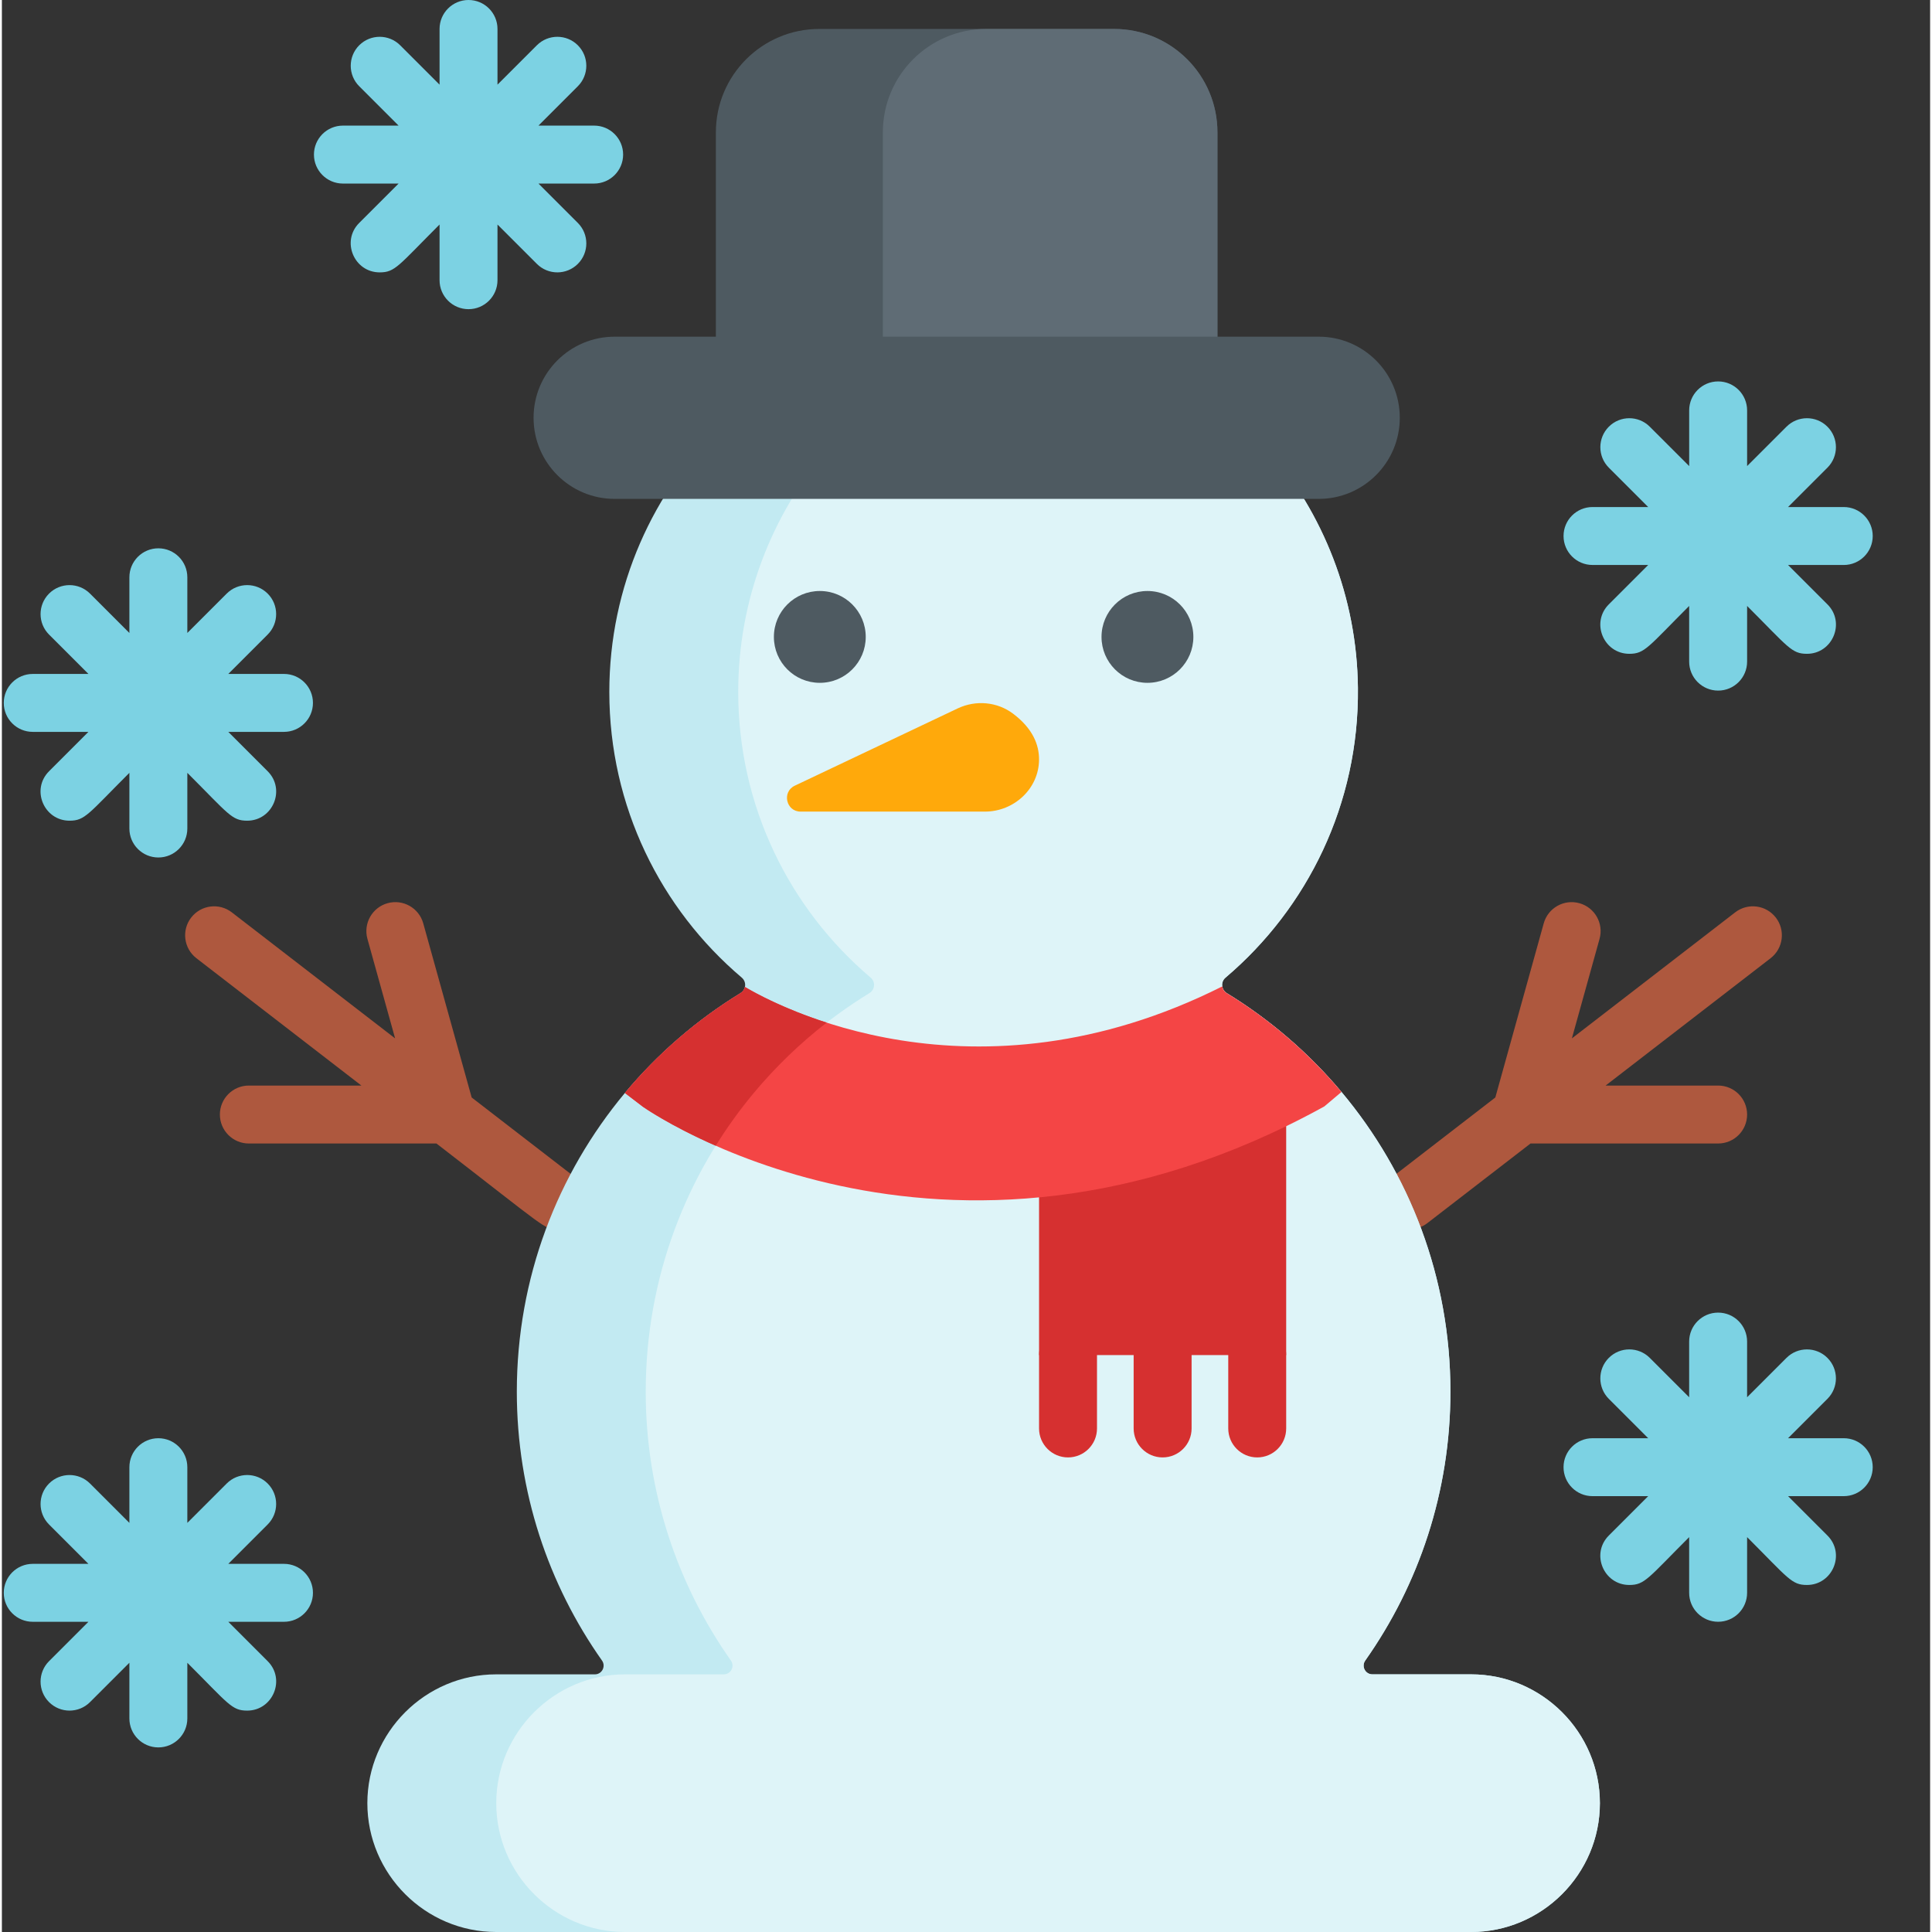 <svg xmlns="http://www.w3.org/2000/svg" version="1.1" xmlns:xlink="http://www.w3.org/1999/xlink" xmlns:svgjs="http://svgjs.com/svgjs" width="30" height="30" x="0" y="0" viewBox="0 0 511 512" xml:space="preserve" class=""><rect x="0" y="0" width="511" height="512" fill="#333333" stroke="none"/><g><path d="m151.895 311.992-27.398-21.148-12.832-46.148c-1.133-4.082-5.367-6.477-9.453-5.34-4.082 1.137-6.473 5.371-5.34 9.453l7.336 26.375-43.277-33.402c-3.355-2.59-8.18-1.969-10.77 1.387s-1.969 8.176 1.387 10.77l43.727 33.746h-29.824c-4.242 0-7.68 3.438-7.68 7.676 0 4.242 3.438 7.68 7.68 7.68h49.715c29.633 22.871 28.496 22.707 32.035 22.707 7.285 0 10.492-9.281 4.695-13.754zm0 0" fill="#ae583e" data-original="#ae583e"></path><path d="m470.109 243.168c-2.59-3.355-7.41-3.977-10.766-1.387l-43.277 33.402 7.332-26.375c1.137-4.082-1.254-8.316-5.34-9.449-4.086-1.141-8.316 1.254-9.453 5.34l-12.828 46.145-27.398 21.148c-5.801 4.477-2.586 13.754 4.695 13.754 1.637 0 3.285-.52 4.684-1.598l27.348-21.109h49.719c4.238 0 7.676-3.434 7.676-7.676 0-4.242-3.438-7.676-7.676-7.676h-29.824l43.727-33.75c3.352-2.59 3.977-7.414 1.383-10.77zm0 0" fill="#ae583e" data-original="#ae583e"></path><path d="m423.488 477.859c0 18.777-15.363 34.141-34.141 34.141h-258.355c-9.383 0-17.926-3.836-24.113-10.027-6.191-6.188-10.027-14.73-10.027-24.113 0-18.777 15.367-34.141 34.141-34.141h26.156c1.883 0 2.977-2.129 1.883-3.664-14.211-20.148-22.57-44.723-22.57-71.254 0-30.113 10.758-57.699 28.637-79.148 8.684-10.406 19.047-19.375 30.66-26.477.629-.379 1.016-.98 1.156-1.621.191-.871-.086-1.832-.844-2.477-21.465-18.195-35.094-45.355-35.094-75.703 0-56.066 46.512-101.27 103.055-99.125 4.488.176 8.898.645 13.215 1.398 46.266 8.074 81.598 48.488 82.117 96.625.332 30.789-13.367 58.387-35.086 76.809-.723.605-1.008 1.5-.867 2.332.102.703.504 1.355 1.172 1.766 11.508 7.039 21.789 15.902 30.426 26.195 18.02 21.484 28.871 49.188 28.871 79.43 0 26.527-8.359 51.102-22.57 71.25-1.094 1.539 0 3.664 1.883 3.664h26.156c9.383 0 17.926 3.84 24.113 10.027 6.191 6.188 10.027 14.73 10.027 24.113zm0 0" fill="#c2eaf2" data-original="#c2eaf2" class=""></path><path d="m423.488 477.859c0 18.777-15.363 34.141-34.141 34.141h-224.195c-9.383 0-17.926-3.836-24.113-10.027-6.191-6.188-10.027-14.73-10.027-24.113 0-18.777 15.367-34.141 34.141-34.141h26.156c1.883 0 2.977-2.129 1.883-3.664-14.211-20.148-22.57-44.723-22.57-71.254 0-30.113 10.758-57.699 28.637-79.148 8.684-10.406 19.047-19.375 30.66-26.477.625-.379 1.016-.98 1.156-1.621.191-.871-.086-1.832-.844-2.477-21.465-18.195-35.094-45.355-35.094-75.703 0-48.957 35.469-89.629 82.109-97.727 46.266 8.074 81.598 48.488 82.117 96.625.332 30.789-13.367 58.387-35.086 76.809-.719.605-1.008 1.5-.867 2.332.105.703.504 1.355 1.172 1.766 11.508 7.039 21.789 15.902 30.426 26.195 18.02 21.484 28.871 49.188 28.871 79.43 0 26.527-8.359 51.102-22.57 71.25-1.094 1.539 0 3.664 1.883 3.664h26.156c9.387 0 17.926 3.84 24.113 10.027 6.191 6.188 10.027 14.73 10.027 24.113zm0 0" fill="#def4f8" data-original="#def4f8" class=""></path><path d="m228.93 168.789c0 6.719-5.449 12.168-12.172 12.168-6.719 0-12.168-5.449-12.168-12.168 0-6.723 5.449-12.168 12.168-12.168 6.723 0 12.172 5.445 12.172 12.168zm0 0" fill="#4e5a61" data-original="#4e5a61" class=""></path><path d="m315.754 168.789c0 6.719-5.449 12.168-12.172 12.168-6.719 0-12.168-5.449-12.168-12.168 0-6.723 5.449-12.168 12.168-12.168 6.723 0 12.172 5.445 12.172 12.168zm0 0" fill="#4e5a61" data-original="#4e5a61" class=""></path><path d="m340.352 306.25v52.855h-65.492v-61.016l65.492-8.328zm0 0" fill="#d63030" data-original="#d63030"></path><path d="m253.312 187.73-43.188 20.488c-3.477 1.648-2.301 6.867 1.547 6.867h48.844c7.688 0 14.281-6.051 14.344-13.738.031-3.957-1.652-8.27-6.875-12.207-4.219-3.18-9.895-3.672-14.672-1.41zm0 0" fill="#ffa90b" data-original="#ffa90b"></path><path d="m355.008 289.375-4.559 3.848c-101.598 55.938-180.555.086-180.555.086l-4.793-3.656c8.68-10.406 19.047-19.375 30.66-26.473.625-.383 1.016-.984 1.156-1.625 8.082 4.809 60.449 33.031 126.492-.141.105.703.504 1.355 1.172 1.766 11.512 7.039 21.789 15.902 30.426 26.195zm0 0" fill="#f44545" data-original="#f44545"></path><path d="m196.914 261.555c-.137.641-.527 1.242-1.152 1.621-11.617 7.102-21.98 16.07-30.66 26.477l4.789 3.656s6.91 4.887 19.281 10.328c3.039-4.906 6.406-9.574 10.086-13.984 5.746-6.883 12.223-13.145 19.316-18.648-11.371-3.652-18.969-7.852-21.66-9.449zm0 0" fill="#d63030" data-original="#d63030"></path><path d="m322.137 35.074v75.645h-132.922v-75.645c0-15.129 12.273-27.402 27.402-27.402h78.121c15.137 0 27.398 12.273 27.398 27.402zm0 0" fill="#4e5a61" data-original="#4e5a61" class=""></path><path d="m322.137 35.074v75.645h-88.672v-75.645c0-15.129 12.273-27.402 27.402-27.402h33.871c15.137 0 27.398 12.273 27.398 27.402zm0 0" fill="#5f6c75" data-original="#5f6c75"></path><path d="m282.539 386.23c-4.242 0-7.68-3.438-7.68-7.676v-19.449c0-4.242 3.438-7.676 7.68-7.676 4.238 0 7.676 3.434 7.676 7.676v19.449c0 4.238-3.438 7.676-7.676 7.676zm0 0" fill="#d63030" data-original="#d63030"></path><path d="m332.676 386.23c-4.242 0-7.676-3.438-7.676-7.676v-19.449c0-4.242 3.434-7.676 7.676-7.676 4.238 0 7.676 3.434 7.676 7.676v19.449c0 4.238-3.438 7.676-7.676 7.676zm0 0" fill="#d63030" data-original="#d63030"></path><path d="m307.605 386.23c-4.238 0-7.676-3.438-7.676-7.676v-19.449c0-4.242 3.438-7.676 7.676-7.676 4.242 0 7.68 3.434 7.68 7.676v19.449c0 4.238-3.438 7.676-7.68 7.676zm0 0" fill="#d63030" data-original="#d63030"></path><g fill="#7cd2e3"><path d="m156.953 33.289h-14.754l10.434-10.434c2.996-3 2.996-7.859 0-10.855-3-2.996-7.859-2.996-10.859 0l-10.434 10.434v-14.758c0-4.238-3.438-7.676-7.676-7.676-4.238 0-7.676 3.438-7.676 7.676v14.758l-10.438-10.434c-2.996-2.996-7.855-2.996-10.855 0-2.996 3-2.996 7.859 0 10.855l10.434 10.434h-14.754c-4.238 0-7.676 3.438-7.676 7.676 0 4.242 3.438 7.68 7.676 7.68h14.758l-10.438 10.434c-4.852 4.852-1.348 13.105 5.43 13.105 4.09 0 4.918-1.738 15.863-12.684v14.758c0 4.238 3.438 7.676 7.676 7.676 4.242 0 7.676-3.438 7.676-7.676v-14.758l10.438 10.434c1.496 1.5 3.461 2.25 5.426 2.25s3.93-.75 5.43-2.25c2.996-2.996 2.996-7.859 0-10.855l-10.434-10.434h14.754c4.242 0 7.68-3.438 7.68-7.676 0-4.242-3.438-7.68-7.68-7.68zm0 0" fill="#7cd2e3" data-original="#7cd2e3" class=""></path><path d="m74.758 178.598h-14.758l10.434-10.434c3-2.996 3-7.859 0-10.855-2.996-2.996-7.859-3-10.855 0l-10.434 10.434v-14.754c0-4.242-3.438-7.68-7.68-7.68-4.238 0-7.676 3.438-7.676 7.68v14.754l-10.434-10.434c-3-2.996-7.859-2.996-10.855 0-3 3-3 7.859 0 10.859l10.434 10.434h-14.758c-4.238 0-7.676 3.434-7.676 7.676 0 4.238 3.438 7.676 7.676 7.676h14.758l-10.434 10.434c-4.852 4.852-1.352 13.105 5.426 13.105 4.094 0 4.922-1.738 15.863-12.684v14.758c0 4.238 3.438 7.676 7.68 7.676 4.238 0 7.676-3.438 7.676-7.676v-14.758c10.969 10.969 11.781 12.684 15.863 12.684 6.777 0 10.277-8.254 5.426-13.105l-10.434-10.434h14.758c4.238 0 7.676-3.438 7.676-7.676 0-4.242-3.438-7.68-7.676-7.68zm0 0" fill="#7cd2e3" data-original="#7cd2e3" class=""></path><path d="m421.531 149.723h14.758l-10.434 10.434c-4.852 4.855-1.348 13.109 5.43 13.109 4.09 0 4.918-1.738 15.859-12.684v14.754c0 4.242 3.438 7.68 7.68 7.68 4.238 0 7.676-3.438 7.676-7.68v-14.754c10.973 10.973 11.781 12.684 15.863 12.684 6.777 0 10.277-8.258 5.426-13.105l-10.434-10.434h14.758c4.238 0 7.676-3.438 7.676-7.68 0-4.238-3.438-7.676-7.676-7.676h-14.758l10.434-10.434c3-3 3-7.859 0-10.855-2.996-3-7.855-3-10.855 0l-10.434 10.434v-14.758c0-4.238-3.438-7.676-7.676-7.676-4.242 0-7.676 3.438-7.676 7.676v14.758l-10.438-10.434c-2.996-3-7.859-3-10.855 0-2.996 2.996-2.996 7.859 0 10.855l10.434 10.434h-14.754c-4.242 0-7.68 3.438-7.68 7.676 0 4.242 3.438 7.676 7.676 7.676zm0 0" fill="#7cd2e3" data-original="#7cd2e3" class=""></path><path d="m488.113 381.145h-14.758l10.434-10.434c3-3 3-7.859 0-10.855-2.996-2.996-7.859-3-10.855 0l-10.434 10.434v-14.758c0-4.238-3.438-7.676-7.676-7.676-4.242 0-7.68 3.438-7.68 7.676v14.754l-10.434-10.434c-2.996-2.996-7.859-2.996-10.855 0-3 3-3 7.859 0 10.859l10.434 10.434h-14.758c-4.238 0-7.676 3.434-7.676 7.676 0 4.238 3.438 7.676 7.676 7.676h14.758l-10.434 10.434c-4.852 4.852-1.348 13.105 5.43 13.105 4.09 0 4.918-1.738 15.859-12.68v14.754c0 4.242 3.438 7.676 7.68 7.676 4.238 0 7.676-3.434 7.676-7.676v-14.758c10.973 10.973 11.781 12.684 15.863 12.684 6.777 0 10.277-8.254 5.426-13.105l-10.434-10.434h14.758c4.238 0 7.676-3.438 7.676-7.676 0-4.242-3.438-7.676-7.676-7.676zm0 0" fill="#7cd2e3" data-original="#7cd2e3" class=""></path><path d="m74.758 414.434h-14.758l10.434-10.434c3-2.996 3-7.859 0-10.855-2.996-2.996-7.859-3-10.855 0l-10.434 10.434v-14.754c0-4.242-3.438-7.68-7.68-7.68-4.238 0-7.676 3.438-7.676 7.68v14.754l-10.434-10.434c-3-2.996-7.859-2.996-10.855 0-3 3-3 7.859 0 10.859l10.434 10.434h-14.758c-4.238 0-7.676 3.434-7.676 7.676 0 4.238 3.438 7.676 7.676 7.676h14.758l-10.434 10.434c-3 3-3 7.859 0 10.855 3 3 7.859 3 10.855 0l10.434-10.434v14.758c0 4.238 3.438 7.676 7.676 7.676 4.242 0 7.68-3.438 7.68-7.676v-14.754c10.969 10.965 11.781 12.68 15.859 12.68 6.781 0 10.281-8.254 5.43-13.105l-10.434-10.434h14.758c4.238 0 7.676-3.438 7.676-7.676 0-4.242-3.438-7.68-7.676-7.68zm0 0" fill="#7cd2e3" data-original="#7cd2e3" class=""></path></g><path d="m348.965 132.211h-186.566c-11.871 0-21.496-9.621-21.496-21.492s9.625-21.496 21.496-21.496h186.566c11.871 0 21.492 9.625 21.492 21.496s-9.621 21.492-21.492 21.492zm0 0" fill="#4e5a61" data-original="#4e5a61" class=""></path></g></svg>